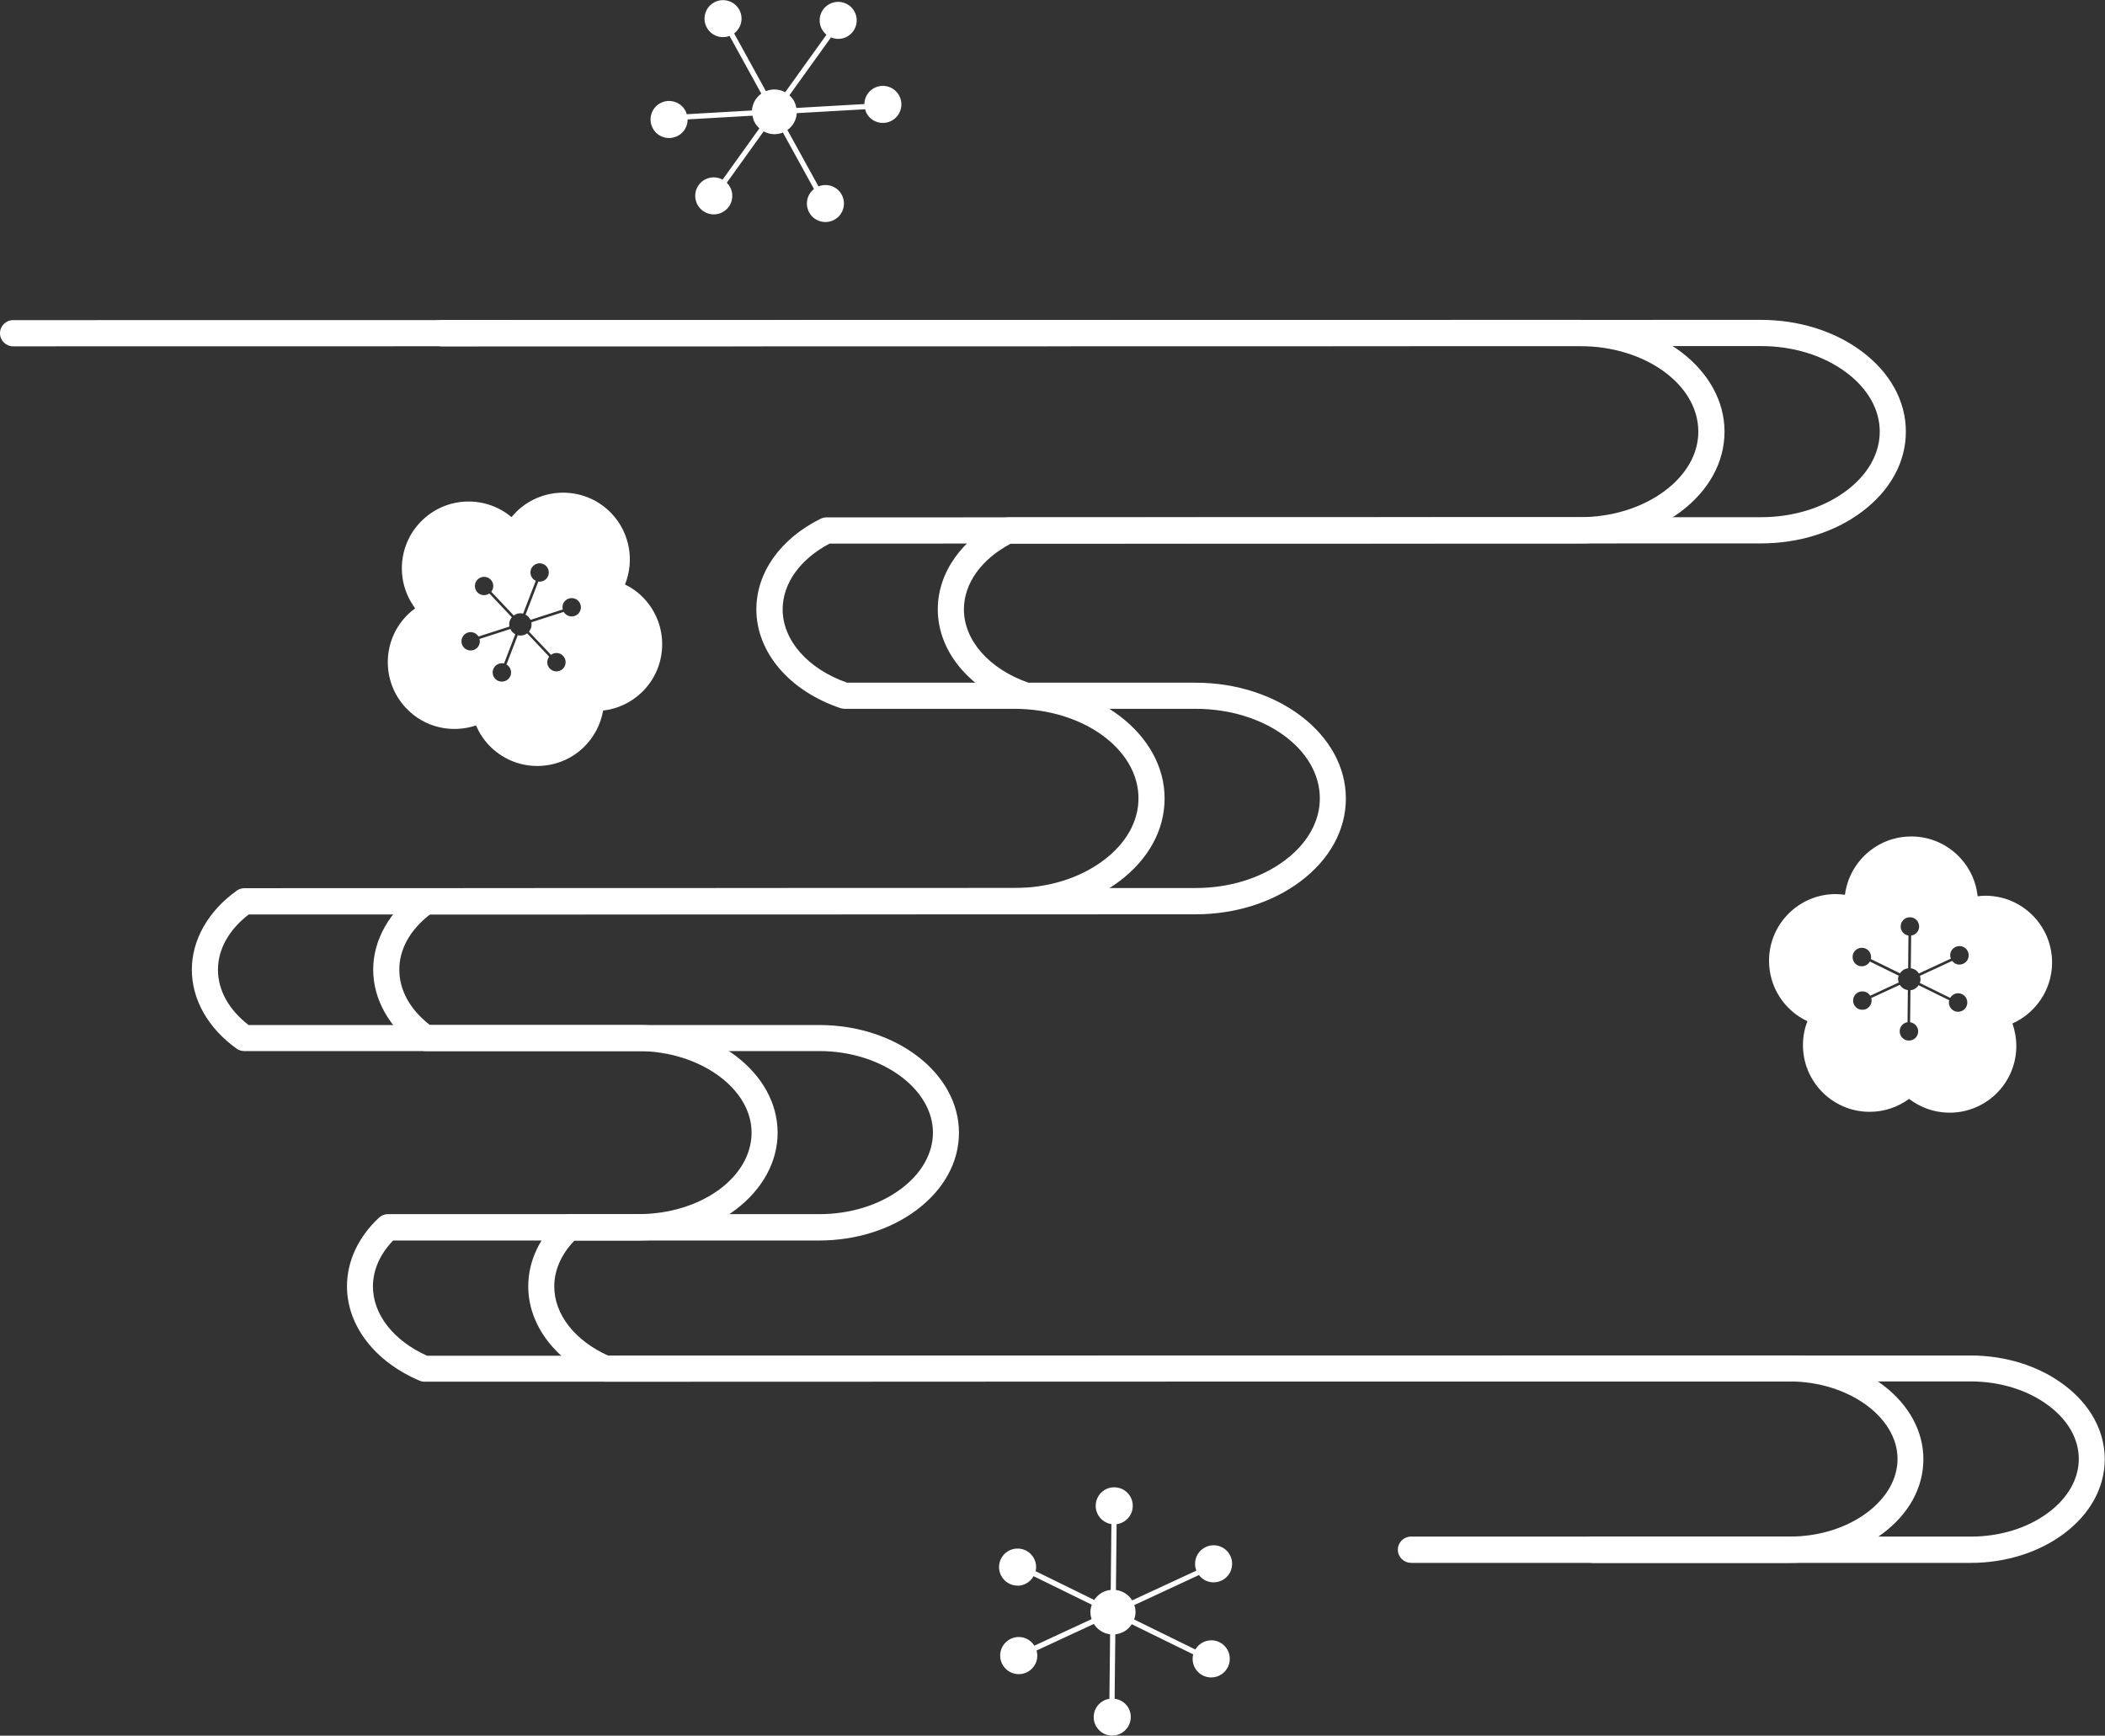 <svg width="211" height="174" viewBox="0 0 211 174" fill="none" xmlns="http://www.w3.org/2000/svg">
<rect x="0" y="0" width="211" height="174" fill="#333333" stroke="none"/>
<g clip-path="url(#clip0_558_2256)">
<path d="M159.607 156.67C158.885 156.67 158.293 156.079 158.293 155.357C158.293 154.635 158.885 154.043 159.607 154.043H197.545C200.493 154.043 203.259 153.182 205.338 151.625C207.295 150.154 208.373 148.249 208.373 146.257C208.373 144.265 207.295 142.36 205.329 140.898C203.251 139.35 200.485 138.488 197.545 138.488L60.734 138.514C60.56 138.514 60.386 138.48 60.221 138.41C55.733 136.505 52.95 132.886 52.95 128.945C52.95 126.439 54.098 123.995 56.168 122.064C56.412 121.837 56.733 121.716 57.064 121.716H82.139C85.235 121.716 88.131 120.811 90.314 119.184C92.376 117.644 93.515 115.635 93.515 113.538C93.515 109.11 88.305 105.369 82.147 105.369H42.678C42.409 105.369 42.139 105.291 41.913 105.134C39.051 103.09 37.408 100.21 37.408 97.209C37.408 94.216 39.051 91.328 41.913 89.284C42.139 89.127 42.4 89.04 42.678 89.04L119.851 89.023C123.225 89.023 126.4 88.04 128.783 86.256C131.053 84.56 132.297 82.35 132.297 80.036C132.297 75.086 126.713 71.058 119.851 71.058H102.873C102.734 71.058 102.595 71.041 102.456 70.997C97.324 69.283 94.002 65.395 94.002 61.088C94.002 57.4 96.403 54.007 100.438 52.006C100.621 51.919 100.821 51.867 101.021 51.867L176.515 51.849C179.75 51.849 182.785 50.91 185.064 49.205C187.23 47.587 188.421 45.481 188.421 43.272C188.421 41.062 187.23 38.957 185.064 37.339C182.785 35.633 179.75 34.694 176.515 34.694L44.287 34.72C43.566 34.72 42.974 34.128 42.974 33.406C42.974 32.684 43.566 32.093 44.287 32.093L176.506 32.067C180.307 32.067 183.899 33.189 186.63 35.233C189.474 37.365 191.039 40.218 191.039 43.272C191.039 46.325 189.474 49.179 186.63 51.31C183.899 53.354 180.307 54.477 176.506 54.477L101.325 54.494C98.368 56.051 96.62 58.496 96.62 61.088C96.62 64.194 99.151 67.065 103.082 68.439H119.833C128.148 68.439 134.906 73.642 134.906 80.045C134.906 83.211 133.288 86.16 130.34 88.37C127.505 90.493 123.773 91.659 119.833 91.659L43.096 91.676C41.113 93.207 40.017 95.165 40.026 97.218C40.026 99.271 41.113 101.228 43.096 102.759H82.13C89.845 102.759 96.124 107.605 96.124 113.555C96.124 116.505 94.611 119.254 91.871 121.307C89.245 123.273 85.783 124.352 82.13 124.36H57.586C56.264 125.735 55.559 127.318 55.559 128.971C55.559 131.772 57.629 134.408 60.986 135.913L197.519 135.887C201.033 135.887 204.355 136.931 206.877 138.819C209.521 140.794 210.974 143.447 210.974 146.283C210.974 149.128 209.521 151.773 206.886 153.747C204.364 155.635 201.033 156.679 197.519 156.679H159.581L159.607 156.67Z" fill="white"/>
<path d="M141.429 156.67C140.707 156.67 140.116 156.079 140.116 155.357C140.116 154.635 140.707 154.043 141.429 154.043H179.367C182.316 154.043 185.082 153.182 187.16 151.625C189.117 150.154 190.204 148.249 190.204 146.257C190.204 142.046 185.247 138.488 179.376 138.488L42.565 138.514C42.391 138.514 42.217 138.48 42.052 138.41C37.564 136.505 34.781 132.886 34.781 128.945C34.781 126.439 35.92 123.995 37.999 122.064C38.243 121.837 38.565 121.716 38.895 121.716H63.97C70.241 121.716 75.337 118.044 75.337 113.538C75.337 109.11 70.127 105.369 63.97 105.369H24.492C24.222 105.369 23.953 105.291 23.727 105.134C20.865 103.09 19.23 100.21 19.23 97.209C19.23 94.216 20.874 91.328 23.735 89.284C23.962 89.127 24.222 89.04 24.501 89.04L101.673 89.023C105.056 89.023 108.222 88.04 110.605 86.256C112.875 84.56 114.119 82.35 114.119 80.036C114.119 75.086 108.535 71.058 101.664 71.058H84.687C84.548 71.058 84.409 71.041 84.269 70.997C79.138 69.283 75.816 65.395 75.816 61.088C75.816 57.4 78.225 54.007 82.252 52.006C82.434 51.919 82.634 51.867 82.835 51.867L158.328 51.849C161.564 51.849 164.599 50.91 166.878 49.205C169.044 47.587 170.235 45.481 170.235 43.272C170.235 38.539 164.895 34.694 158.328 34.694L1.313 34.72C0.591 34.72 0 34.128 0 33.406C0 32.684 0.591 32.093 1.313 32.093L158.328 32.067C166.339 32.067 172.862 37.095 172.862 43.272C172.862 46.325 171.296 49.179 168.452 51.31C165.721 53.354 162.129 54.477 158.328 54.477L83.156 54.494C80.199 56.051 78.451 58.496 78.451 61.088C78.451 64.194 80.982 67.065 84.913 68.439H101.664C109.979 68.439 116.737 73.642 116.737 80.045C116.737 83.211 115.119 86.16 112.171 88.37C109.336 90.493 105.604 91.659 101.664 91.659L24.927 91.676C22.944 93.207 21.848 95.165 21.848 97.218C21.848 99.271 22.935 101.228 24.918 102.759H63.952C71.667 102.759 77.947 107.605 77.947 113.555C77.947 119.506 71.667 124.36 63.952 124.36H39.408C38.077 125.735 37.382 127.327 37.382 128.971C37.382 131.772 39.452 134.408 42.809 135.913L179.341 135.887C186.76 135.887 192.796 140.55 192.796 146.283C192.796 149.128 191.344 151.773 188.7 153.747C186.177 155.635 182.846 156.679 179.333 156.679H141.394L141.429 156.67Z" fill="white"/>
<path d="M181.168 102.376C180.89 103.099 180.733 103.873 180.724 104.691C180.681 108.388 183.647 111.424 187.343 111.459C188.848 111.476 190.231 110.989 191.361 110.163C192.466 111.006 193.849 111.528 195.345 111.546C199.041 111.589 202.076 108.623 202.111 104.925C202.12 104.108 201.972 103.325 201.72 102.603C204.033 101.567 205.66 99.262 205.695 96.565C205.738 92.868 202.772 89.832 199.076 89.797C198.789 89.797 198.511 89.814 198.232 89.849C197.884 86.508 195.084 83.89 191.648 83.855C188.213 83.82 185.36 86.378 184.934 89.701C184.656 89.666 184.377 89.64 184.09 89.632C180.394 89.588 177.358 92.555 177.324 96.252C177.297 98.958 178.872 101.298 181.168 102.376ZM190.335 97.818L187.43 96.391C187.273 96.678 186.969 96.87 186.612 96.87C186.099 96.87 185.69 96.443 185.699 95.93C185.699 95.417 186.125 95.008 186.639 95.017C187.152 95.017 187.56 95.443 187.552 95.948C187.552 96.017 187.543 96.078 187.526 96.139L190.448 97.574C190.631 97.296 190.926 97.105 191.266 97.07L191.3 93.79C190.857 93.72 190.509 93.338 190.518 92.868C190.518 92.355 190.944 91.946 191.457 91.954C191.97 91.954 192.379 92.381 192.37 92.885C192.37 93.355 192.014 93.729 191.57 93.79L191.535 97.07C191.874 97.113 192.17 97.305 192.344 97.592L195.545 96.104C195.501 96 195.484 95.878 195.484 95.756C195.484 95.243 195.91 94.834 196.423 94.843C196.936 94.843 197.345 95.269 197.336 95.782C197.336 96.296 196.91 96.704 196.397 96.696C196.101 96.696 195.849 96.548 195.675 96.33L192.448 97.827C192.483 97.94 192.509 98.061 192.509 98.183C192.509 98.314 192.483 98.427 192.44 98.54L195.484 100.036C195.649 99.758 195.945 99.575 196.284 99.575C196.797 99.575 197.206 100.002 197.197 100.515C197.197 101.028 196.771 101.437 196.267 101.428C195.753 101.428 195.345 101.002 195.353 100.489C195.353 100.41 195.362 100.341 195.379 100.271L192.318 98.766C192.135 99.045 191.84 99.236 191.5 99.271L191.466 102.481C191.927 102.542 192.274 102.933 192.274 103.403C192.274 103.916 191.848 104.325 191.335 104.316C190.822 104.316 190.413 103.89 190.422 103.377C190.422 102.916 190.761 102.542 191.205 102.472L191.239 99.253C190.9 99.21 190.605 99.01 190.431 98.731L187.569 100.054C187.595 100.141 187.613 100.219 187.604 100.315C187.604 100.828 187.178 101.237 186.665 101.228C186.151 101.228 185.743 100.802 185.751 100.297C185.751 99.784 186.178 99.375 186.691 99.384C187.021 99.384 187.3 99.558 187.465 99.819L190.318 98.496C190.283 98.383 190.257 98.262 190.257 98.14C190.257 98.009 190.283 97.896 190.326 97.783L190.335 97.818Z" fill="white"/>
<path d="M47.714 72.72C48.018 73.433 48.444 74.103 49.001 74.695C51.541 77.383 55.776 77.496 58.464 74.955C59.551 73.92 60.212 72.607 60.456 71.232C61.839 71.075 63.187 70.484 64.283 69.449C66.97 66.908 67.083 62.672 64.543 59.983C63.987 59.392 63.335 58.931 62.648 58.592C63.596 56.243 63.161 53.45 61.308 51.484C58.768 48.796 54.533 48.683 51.845 51.223C51.636 51.423 51.454 51.632 51.271 51.841C48.706 49.683 44.87 49.744 42.374 52.11C39.878 54.468 39.599 58.296 41.617 60.984C41.391 61.149 41.173 61.323 40.965 61.523C38.277 64.064 38.164 68.3 40.704 70.988C42.556 72.954 45.322 73.537 47.723 72.72H47.714ZM51.141 63.063L48.062 64.055C48.149 64.368 48.062 64.725 47.81 64.96C47.436 65.308 46.853 65.29 46.505 64.925C46.157 64.551 46.175 63.968 46.54 63.62C46.914 63.272 47.496 63.289 47.844 63.655C47.888 63.707 47.931 63.759 47.966 63.811L51.062 62.811C51.002 62.489 51.08 62.141 51.306 61.88L49.053 59.496C48.679 59.757 48.166 59.714 47.853 59.383C47.505 59.009 47.523 58.426 47.888 58.078C48.262 57.73 48.845 57.748 49.193 58.113C49.514 58.452 49.523 58.966 49.245 59.322L51.497 61.706C51.776 61.497 52.124 61.436 52.437 61.515L53.706 58.226C53.602 58.174 53.507 58.113 53.419 58.026C53.072 57.652 53.089 57.069 53.454 56.721C53.828 56.373 54.411 56.391 54.759 56.756C55.107 57.13 55.089 57.713 54.724 58.061C54.507 58.261 54.228 58.339 53.959 58.304L52.68 61.619C52.785 61.671 52.889 61.741 52.976 61.837C53.063 61.932 53.124 62.037 53.176 62.141L56.411 61.097C56.333 60.784 56.42 60.445 56.672 60.21C57.046 59.862 57.629 59.879 57.977 60.245C58.325 60.619 58.307 61.201 57.942 61.549C57.568 61.897 56.985 61.88 56.638 61.515C56.585 61.462 56.542 61.401 56.507 61.341L53.263 62.385C53.324 62.706 53.245 63.054 53.019 63.315L55.228 65.647C55.602 65.368 56.124 65.403 56.446 65.751C56.794 66.125 56.777 66.708 56.411 67.056C56.037 67.404 55.455 67.387 55.107 67.021C54.794 66.691 54.776 66.186 55.046 65.83L52.837 63.489C52.558 63.698 52.211 63.759 51.897 63.681L50.767 66.621C50.845 66.665 50.915 66.717 50.975 66.778C51.323 67.152 51.315 67.735 50.941 68.083C50.567 68.431 49.984 68.413 49.636 68.048C49.288 67.674 49.297 67.091 49.671 66.743C49.906 66.517 50.236 66.447 50.523 66.517L51.654 63.576C51.55 63.524 51.445 63.455 51.358 63.359C51.271 63.263 51.21 63.159 51.158 63.054L51.141 63.063Z" fill="white"/>
<path d="M101.986 158.958C100.96 158.95 100.133 158.106 100.142 157.079C100.151 156.053 100.995 155.226 102.021 155.244C103.047 155.252 103.873 156.096 103.856 157.123C103.856 157.253 103.839 157.384 103.812 157.514L109.683 160.394C110.049 159.837 110.64 159.454 111.336 159.385L111.405 152.79C110.51 152.651 109.822 151.877 109.831 150.937C109.84 149.911 110.683 149.084 111.71 149.102C112.736 149.111 113.562 149.954 113.545 150.981C113.536 151.921 112.832 152.677 111.927 152.799L111.858 159.393C112.545 159.48 113.136 159.872 113.484 160.437L119.92 157.453C119.833 157.236 119.79 157.01 119.79 156.757C119.798 155.731 120.642 154.904 121.668 154.913C122.695 154.922 123.521 155.766 123.503 156.792C123.495 157.819 122.651 158.645 121.625 158.628C121.033 158.628 120.512 158.332 120.181 157.897L113.701 160.907C113.78 161.133 113.823 161.377 113.823 161.629C113.823 161.882 113.762 162.125 113.684 162.351L119.816 165.361C120.146 164.805 120.746 164.439 121.433 164.439C122.46 164.448 123.286 165.292 123.269 166.318C123.26 167.345 122.416 168.171 121.39 168.163C120.364 168.154 119.537 167.31 119.546 166.283C119.546 166.136 119.572 165.988 119.607 165.849L113.449 162.83C113.084 163.387 112.493 163.769 111.797 163.839L111.727 170.294C112.649 170.416 113.362 171.199 113.345 172.147C113.336 173.174 112.493 174 111.466 173.991C110.44 173.983 109.614 173.139 109.631 172.112C109.64 171.19 110.318 170.442 111.205 170.303L111.275 163.839C110.588 163.752 109.996 163.36 109.648 162.795L103.899 165.466C103.943 165.631 103.978 165.805 103.978 165.988C103.969 167.014 103.125 167.841 102.099 167.832C101.073 167.823 100.247 166.979 100.255 165.953C100.264 164.926 101.108 164.1 102.134 164.109C102.786 164.109 103.36 164.465 103.682 164.979L109.422 162.316C109.344 162.09 109.301 161.847 109.301 161.594C109.301 161.342 109.361 161.099 109.44 160.872L103.604 158.01C103.282 158.584 102.673 158.976 101.969 158.967L101.986 158.958Z" fill="white"/>
<path d="M67.962 13.606C67.057 14.102 65.927 13.771 65.44 12.875C64.944 11.979 65.274 10.84 66.17 10.352C67.066 9.857 68.206 10.187 68.692 11.083C68.753 11.196 68.806 11.318 68.84 11.449L75.372 11.075C75.416 10.413 75.746 9.787 76.311 9.387L73.128 3.602C72.276 3.924 71.302 3.584 70.85 2.766C70.354 1.87 70.684 0.731 71.58 0.244C72.476 -0.252 73.607 0.078 74.102 0.974C74.555 1.792 74.311 2.801 73.589 3.349L76.772 9.135C77.416 8.874 78.121 8.926 78.703 9.248L82.843 3.48C82.669 3.332 82.513 3.158 82.391 2.94C81.895 2.036 82.226 0.905 83.122 0.418C84.017 -0.078 85.157 0.252 85.644 1.148C86.14 2.044 85.809 3.175 84.913 3.671C84.391 3.958 83.8 3.958 83.296 3.75L79.129 9.552C79.303 9.717 79.469 9.9 79.59 10.126C79.712 10.352 79.782 10.587 79.825 10.822L86.644 10.431C86.653 9.787 86.992 9.169 87.601 8.839C88.497 8.343 89.627 8.673 90.123 9.57C90.619 10.474 90.288 11.597 89.392 12.092C88.488 12.588 87.357 12.258 86.87 11.362C86.801 11.231 86.748 11.092 86.714 10.953L79.869 11.344C79.825 12.005 79.495 12.632 78.929 13.032L82.043 18.687C82.904 18.339 83.904 18.669 84.365 19.504C84.861 20.409 84.531 21.54 83.635 22.027C82.739 22.523 81.6 22.193 81.112 21.297C80.669 20.488 80.886 19.496 81.591 18.948L78.477 13.284C77.834 13.545 77.129 13.493 76.546 13.171L72.85 18.321C72.972 18.443 73.085 18.582 73.172 18.739C73.668 19.644 73.337 20.775 72.441 21.262C71.545 21.758 70.415 21.427 69.919 20.531C69.423 19.626 69.754 18.495 70.649 18.008C71.224 17.695 71.893 17.712 72.432 18.008L76.12 12.867C75.946 12.701 75.781 12.519 75.659 12.293C75.537 12.066 75.468 11.831 75.424 11.597L68.927 11.971C68.927 12.632 68.588 13.267 67.971 13.606H67.962Z" fill="white"/>
</g>
<defs>
<clipPath id="clip0_558_2256">
<rect width="211" height="174" fill="white"/>
</clipPath>
</defs>
</svg>
